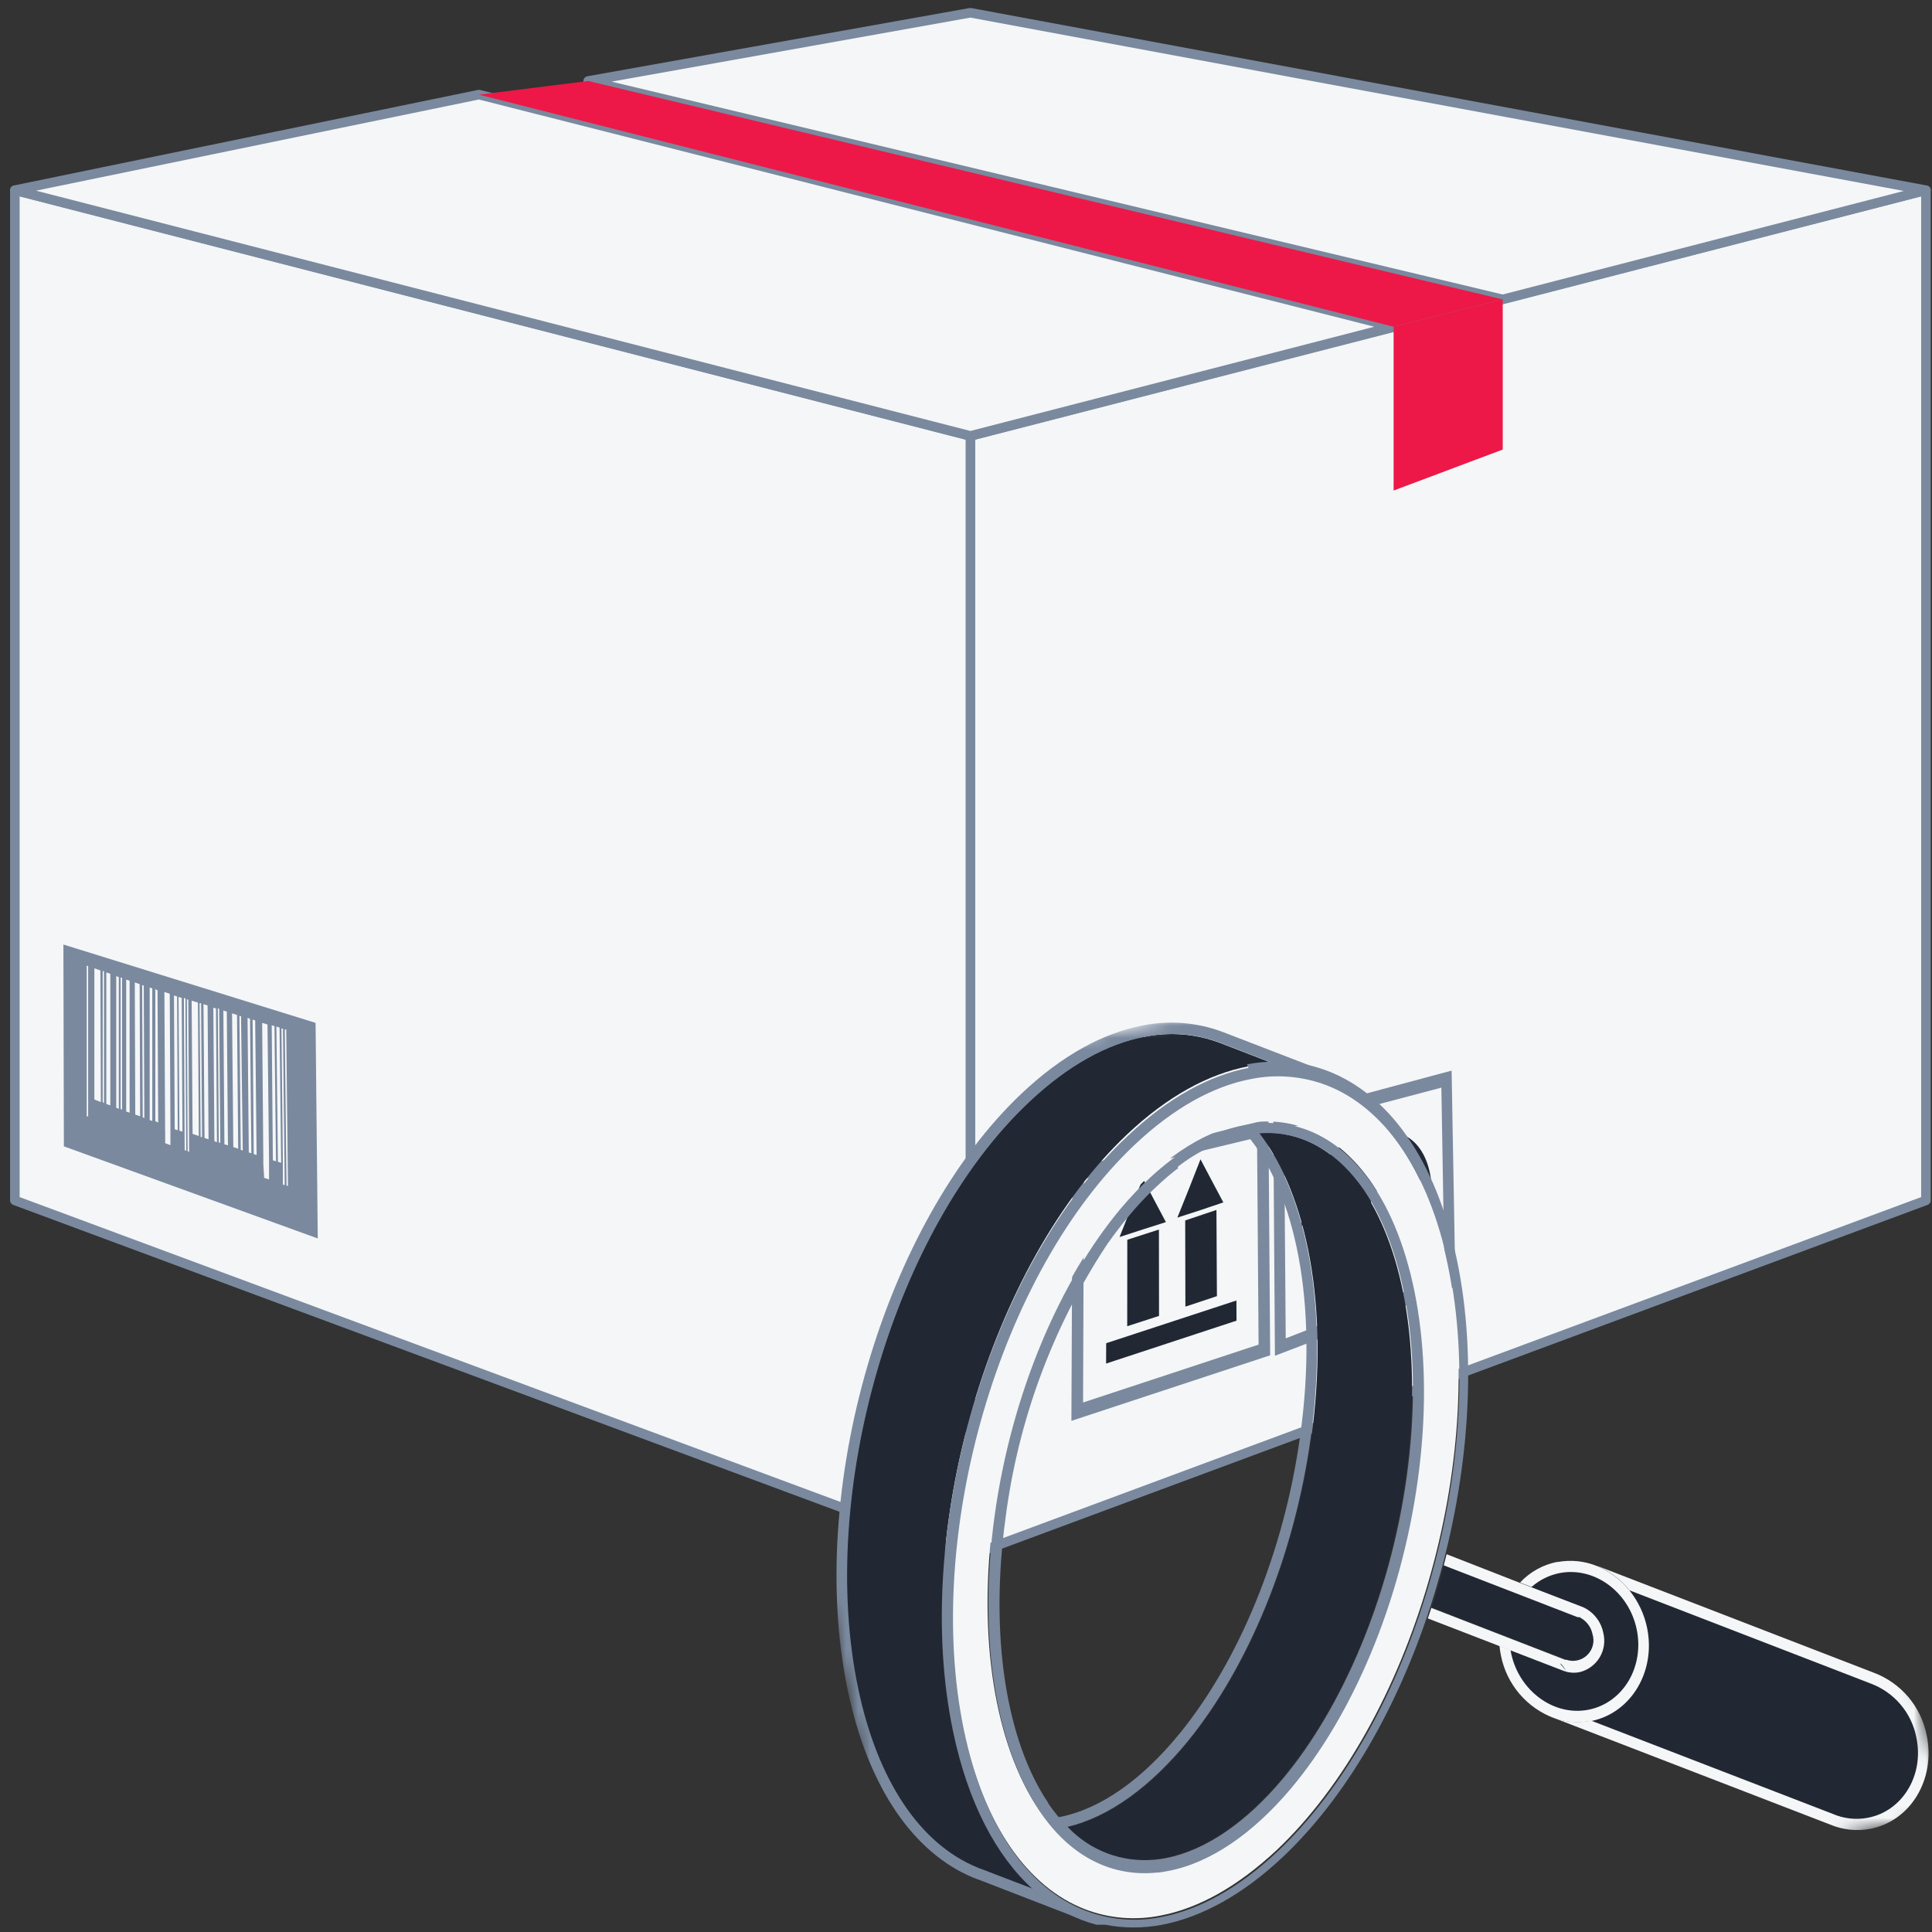 <svg xmlns="http://www.w3.org/2000/svg" width="161" height="161" viewBox="0 0 161 161" fill="none"><rect x="0" y="0" width="161" height="161" fill="#333333" stroke="none"/><g clip-path="url(#clip0_1717_5715)"><g clip-path="url(#clip1_1717_5715)"><path fill-rule="evenodd" clip-rule="evenodd" d="M160.494 100.034L80.866 129.608V36.332L160.494 15.852V100.034Z" fill="#F4F6F8" stroke="#7A899E" stroke-width="0.796" stroke-linejoin="round"></path><path fill-rule="evenodd" clip-rule="evenodd" d="M1.238 100.034L80.866 129.608V36.332L1.238 15.852V100.034Z" fill="#F4F6F8" stroke="#7A899E" stroke-width="0.796" stroke-linejoin="round"></path><path fill-rule="evenodd" clip-rule="evenodd" d="M80.866 36.326L1.238 15.846L39.914 7.883L116.134 27.224L80.866 36.326Z" fill="#F4F6F8" stroke="#7A899E" stroke-width="0.796" stroke-linejoin="round"></path><path fill-rule="evenodd" clip-rule="evenodd" d="M125.227 24.951L49.015 6.748L80.866 1.062L160.494 15.849L125.227 24.951Z" fill="#F4F6F8" stroke="#7A899E" stroke-width="0.796" stroke-linejoin="round"></path><path fill-rule="evenodd" clip-rule="evenodd" d="M125.228 24.953L116.134 27.23L39.914 7.889L49.016 6.75L125.228 24.953Z" fill="#ED1847"></path><path fill-rule="evenodd" clip-rule="evenodd" d="M125.227 37.463L116.134 40.879V27.23L125.227 24.953V37.463Z" fill="#ED1847"></path><g style="mix-blend-mode:multiply"><path fill-rule="evenodd" clip-rule="evenodd" d="M89.379 97.342L105.703 93.273L105.846 112.942L89.283 118.404L89.379 97.342ZM90.326 98.258L90.255 116.875L104.882 112.05L104.755 94.794L90.326 98.258Z" fill="#7A899E"></path></g><g style="mix-blend-mode:multiply"><path fill-rule="evenodd" clip-rule="evenodd" d="M92.182 111.934L103.035 108.375L103.043 110.055L92.174 113.63L92.182 111.934Z" fill="#212833"></path></g><g style="mix-blend-mode:multiply"><path fill-rule="evenodd" clip-rule="evenodd" d="M93.942 103.313L96.577 102.461L96.585 109.659L93.934 110.519L93.942 103.313Z" fill="#212833"></path></g><g style="mix-blend-mode:multiply"><path fill-rule="evenodd" clip-rule="evenodd" d="M95.24 98.211L96.195 100.026L97.159 101.842L95.232 102.455L93.297 103.084L94.268 100.64L95.24 98.211Z" fill="#212833"></path></g><g style="mix-blend-mode:multiply"><path fill-rule="evenodd" clip-rule="evenodd" d="M98.767 101.704L101.37 100.828L101.41 108.011L98.782 108.886L98.767 101.704Z" fill="#212833"></path></g><g style="mix-blend-mode:multiply"><path fill-rule="evenodd" clip-rule="evenodd" d="M100.041 96.609L100.989 98.401L101.944 100.201L100.033 100.846L98.114 101.467L99.086 99.046L100.041 96.609Z" fill="#212833"></path></g><g style="mix-blend-mode:multiply"><path fill-rule="evenodd" clip-rule="evenodd" d="M114.254 99.335V106.812C114.278 107.149 114.195 107.485 114.016 107.771C113.837 108.057 113.572 108.279 113.259 108.405C112.733 108.612 112.144 107.999 112.096 107.211C112.017 106.016 112.184 105.921 112.622 106.231C112.733 106.311 112.558 107.553 113.227 107.449C113.673 107.378 113.522 106.255 113.522 105.857C113.522 105.459 113.426 99.542 113.426 99.542C112.759 99.866 112.244 100.437 111.993 101.135C111.778 100.952 109.898 99.375 108.457 102.266C108.409 100.129 109.175 98.054 110.599 96.461C111.396 95.65 112.353 95.015 113.41 94.597C113.553 94.542 113.673 93.252 113.8 93.212C113.928 93.172 114.135 94.382 114.278 94.343C116.667 93.809 119 94.98 119.311 98.826C118.307 98.029 117.001 98.029 115.823 99.956C115.361 99.479 114.756 99.073 114.254 99.335Z" fill="#212833"></path></g><g style="mix-blend-mode:multiply"><path fill-rule="evenodd" clip-rule="evenodd" d="M107.008 94.1L120.115 90.636L120.378 106.347L107.144 111.531L107.008 94.1ZM120.967 89.219L106.108 93.2L106.244 112.98L121.286 107.223L120.967 89.219Z" fill="#7A899E"></path></g><path fill-rule="evenodd" clip-rule="evenodd" d="M26.297 85.24L26.48 103.205L5.323 95.528L5.283 78.711L26.297 85.24Z" fill="#7A899E"></path><path fill-rule="evenodd" clip-rule="evenodd" d="M7.354 80.516L7.227 80.469V93.034H7.346V80.516H7.354ZM15.763 95.98L15.635 95.933L15.572 83.272L15.691 83.311L15.763 95.98ZM13.756 94.173V93.743L13.7 82.666L14.146 82.81L14.202 93.902V95.431L13.764 95.264V94.467V94.141L13.756 94.173ZM22.014 98.154L22.42 98.29V97.836V97.366V97.151V96.617L22.292 85.374L21.846 85.239L21.942 96.442V96.999L22.014 98.154ZM23.853 85.788H23.733L23.877 98.815H23.996L23.853 85.788ZM23.726 98.735L23.582 85.716H23.455L23.574 96.984V98.735H23.718H23.726ZM23.033 85.549L23.16 96.816L23.431 96.896L23.296 85.629L23.033 85.549ZM22.643 85.438L22.738 96.689L23.001 96.777L22.873 85.509L22.619 85.438H22.643ZM21.05 84.96L21.145 96.171L21.384 96.251L21.265 85.031L21.026 84.96H21.05ZM20.628 84.824L20.732 96.036L20.947 96.108L20.835 84.896L20.628 84.824ZM20.23 95.877L20.087 84.673H19.951L20.063 95.821L20.198 95.869L20.23 95.877ZM19.338 84.442L19.442 95.59L19.848 95.725L19.752 84.578L19.338 84.45V84.442ZM18.613 84.211L18.701 95.359L18.996 95.447L18.9 84.299L18.613 84.211ZM18.151 84.068L18.231 95.216H18.359L18.263 84.068L18.151 84.028V84.068ZM17.777 83.957L17.865 95.104L18.08 95.184L18 84.036L17.777 83.972V83.957ZM17.379 94.937L17.299 83.789L16.957 83.678L17.045 94.826L17.379 94.945V94.937ZM16.838 94.754L16.758 83.606H16.631L16.718 94.754H16.838ZM16.567 94.666L16.049 94.491L15.97 83.391L16.495 83.55L16.567 94.698V94.666ZM15.516 95.909L15.388 95.837L15.325 83.184H15.452L15.516 95.909ZM14.879 83.081L15.142 83.16L15.205 94.308L14.95 94.221L14.879 83.073V83.081ZM14.497 82.953L14.759 83.041L14.815 94.189L14.56 94.101L14.497 82.953ZM12.904 82.436L13.127 82.515L13.183 93.544L12.944 93.432V82.38L12.904 82.436ZM12.474 82.292L12.689 82.364V93.416L12.474 93.337V82.284V82.292ZM12.028 93.162L11.893 93.122L11.845 82.085L11.98 82.133L12.028 93.162ZM11.232 81.87L11.638 82.006L11.678 93.026L11.272 92.883L11.232 81.87ZM10.515 81.631L10.802 81.727V92.724L10.515 92.628V81.631ZM10.053 81.472H10.173V92.461L10.053 92.421V81.432V81.472ZM9.687 81.345L9.902 81.424V92.405L9.687 92.317V81.345ZM9.201 92.118L8.859 91.999V81.034L9.193 81.154V92.118H9.201ZM8.66 91.927L8.556 91.84V80.931H8.668V91.887L8.66 91.927ZM7.864 91.625V80.692L8.365 80.867L8.405 91.84L7.864 91.625Z" fill="#F4F6F8"></path><mask id="mask0_1717_5715" style="mask-type:luminance" maskUnits="userSpaceOnUse" x="60" y="75" width="102" height="93"><path d="M76.224 167.698L60.426 92.138L146.169 75.695L161.96 151.254L76.224 167.698Z" fill="white"></path></mask><g mask="url(#mask0_1717_5715)"><path d="M135.81 132.531C136.531 133.433 137.03 134.491 137.267 135.621C138.023 139.244 135.961 142.708 132.656 143.4L152.746 151.156C153.668 151.559 154.689 151.672 155.677 151.483C158.567 150.933 160.383 147.931 159.722 144.786C159.523 143.776 159.069 142.834 158.403 142.049C157.736 141.264 156.88 140.663 155.916 140.303L135.81 132.531Z" fill="#212833"></path><path d="M133.119 130.508C134.166 130.947 135.086 131.642 135.794 132.53L155.892 140.294C156.858 140.655 157.714 141.257 158.381 142.043C159.047 142.83 159.501 143.774 159.698 144.785C160.359 147.93 158.544 150.932 155.653 151.482C154.666 151.671 153.644 151.558 152.723 151.155L132.625 143.4H132.537C131.532 143.591 130.494 143.514 129.527 143.177L152.452 152.023C153.523 152.484 154.706 152.617 155.852 152.406C159.213 151.761 161.323 148.265 160.558 144.602C160.328 143.426 159.801 142.33 159.025 141.416C158.25 140.503 157.254 139.804 156.131 139.386L133.15 130.508H133.103" fill="#F4F6F8"></path><path d="M130.036 138.62L130.554 139.249C130.426 139.04 130.282 138.84 130.124 138.652H130.036M129.973 131.119C129.1 131.291 128.289 131.692 127.624 132.282L131.756 133.874L131.892 133.922C132.331 134.115 132.718 134.411 133.019 134.786C133.32 135.16 133.526 135.601 133.62 136.072C133.709 136.419 133.728 136.78 133.675 137.134C133.623 137.488 133.501 137.828 133.315 138.134C133.13 138.441 132.885 138.707 132.596 138.917C132.306 139.128 131.978 139.279 131.629 139.361C131.198 139.442 130.752 139.407 130.339 139.257L130.212 139.209L125.88 137.537L125.928 137.808C126.589 140.953 129.471 143.055 132.354 142.506C135.236 141.957 137.052 138.955 136.391 135.801C135.73 132.648 132.863 130.562 129.973 131.111" fill="#212833"></path><path d="M129.782 130.154C128.588 130.386 127.498 130.991 126.669 131.882L127.625 132.249C128.29 131.659 129.101 131.258 129.974 131.086C132.864 130.537 135.739 132.639 136.392 135.776C137.045 138.914 135.245 141.924 132.354 142.481C129.464 143.038 126.589 140.888 125.928 137.783L125.881 137.512L124.957 137.154C124.982 137.421 125.022 137.687 125.076 137.95C125.308 139.134 125.841 140.238 126.623 141.156C127.406 142.073 128.411 142.774 129.544 143.19C130.51 143.527 131.548 143.604 132.554 143.413H132.641C135.946 142.72 138.008 139.256 137.252 135.633C137.015 134.503 136.516 133.445 135.794 132.543C135.087 131.655 134.166 130.96 133.119 130.521C132.064 130.082 130.905 129.961 129.782 130.17" fill="#F4F6F8"></path><path d="M130.053 138.616H130.14C130.14 138.616 130.084 138.568 130.068 138.576M131.661 134.746C131.724 134.762 131.789 134.762 131.852 134.746H131.637M131.637 134.746H131.852H131.621M120.338 130.398C120.027 131.593 119.677 132.787 119.303 133.95L130.451 138.274H130.546C130.845 138.376 131.167 138.394 131.475 138.324C131.783 138.255 132.066 138.102 132.293 137.882C132.52 137.662 132.681 137.384 132.759 137.077C132.838 136.771 132.829 136.449 132.736 136.148C132.675 135.84 132.543 135.551 132.351 135.304C132.159 135.057 131.912 134.857 131.629 134.722H131.589H131.486L120.338 130.406" fill="#212833"></path><path d="M130.037 138.633C130.037 138.633 130.037 138.633 130.108 138.673C130.266 138.861 130.41 139.061 130.538 139.27L130.021 138.641M120.545 129.547L120.314 130.447L131.462 134.763H131.566H131.797C131.734 134.779 131.668 134.779 131.605 134.763C131.888 134.898 132.135 135.097 132.327 135.345C132.519 135.592 132.651 135.881 132.712 136.188C132.806 136.49 132.814 136.812 132.736 137.118C132.657 137.424 132.496 137.703 132.269 137.923C132.043 138.143 131.76 138.296 131.451 138.365C131.143 138.434 130.821 138.417 130.522 138.315H130.427L119.279 133.991C119.183 134.285 119.088 134.58 118.984 134.867L124.941 137.168L125.864 137.526L130.196 139.198L130.323 139.246C130.736 139.396 131.182 139.431 131.613 139.35C131.962 139.268 132.29 139.117 132.58 138.906C132.87 138.696 133.114 138.43 133.3 138.124C133.485 137.817 133.607 137.477 133.66 137.123C133.712 136.769 133.693 136.408 133.604 136.061C133.51 135.59 133.304 135.149 133.003 134.775C132.702 134.4 132.316 134.104 131.876 133.911L131.741 133.863L127.608 132.271L126.653 131.904L120.545 129.516" fill="#F4F6F8"></path><path d="M104.939 94.427C108.92 99.571 110.783 108.896 109.278 119.813C107.885 129.854 103.975 139.043 99.046 145.103C95.957 148.901 92.461 151.473 88.941 152.269C89.857 153.227 90.977 153.967 92.217 154.433C93.458 154.899 94.788 155.079 96.108 154.961C96.437 154.935 96.764 154.89 97.087 154.825C100.463 154.18 103.824 151.791 106.81 148.24C111.802 142.3 115.784 133.111 117.161 123.006C118.539 112.901 117.066 104.333 113.626 99.205C111.428 95.948 108.434 94.141 104.867 94.427M95.311 86.401C92.19 86.998 88.941 88.79 85.668 91.855C74.441 102.502 68.063 124.383 71.471 140.691C73.111 148.543 76.718 153.663 81.313 155.59C81.504 155.677 81.703 155.749 81.91 155.821L86.059 157.413C83.017 154.65 80.652 150.247 79.41 144.243C75.946 127.664 82.46 105.368 93.926 94.531C97.294 91.346 100.726 89.498 103.983 88.869C104.695 88.734 105.417 88.657 106.141 88.638L101.682 86.918C99.666 86.15 97.473 85.97 95.359 86.401" fill="#212833"></path><path d="M87.173 150.129L87.229 150.2L87.157 150.097M92.11 103.658C92.062 103.729 92.007 103.801 91.959 103.881L92.11 103.658ZM92.301 103.387C92.261 103.435 92.23 103.491 92.19 103.546C92.15 103.602 92.261 103.435 92.301 103.387ZM103.744 94.524H103.863C107.988 99.398 109.867 108.682 108.354 119.599C107.001 129.465 103.17 138.479 98.329 144.427C95.255 148.21 91.776 150.75 88.264 151.427H88.137C87.826 151.06 87.523 150.63 87.229 150.232C87.718 150.956 88.275 151.63 88.893 152.247C92.413 151.45 95.908 148.855 98.998 145.08C103.927 139.021 107.837 129.831 109.23 119.79C110.735 108.873 108.88 99.549 104.89 94.405H104.707C104.384 94.43 104.062 94.475 103.744 94.54M95.2 85.463C91.943 86.084 88.519 87.931 85.143 91.116C73.676 101.954 67.171 124.234 70.642 140.844C72.37 149.094 76.216 154.421 81.058 156.451C81.273 156.531 81.48 156.618 81.695 156.69L90.127 159.955C90.541 160.117 90.964 160.255 91.393 160.369C90.987 160.257 90.597 160.13 90.191 159.979C88.68 159.38 87.293 158.508 86.098 157.407L81.95 155.814C81.743 155.742 81.543 155.671 81.352 155.583C76.758 153.656 73.151 148.536 71.51 140.685C68.102 124.377 74.48 102.463 85.756 91.849C88.989 88.791 92.277 86.992 95.399 86.394C97.513 85.964 99.706 86.143 101.721 86.912L106.18 88.632C107.755 88.589 109.322 88.86 110.791 89.428L101.976 86.028C99.817 85.197 97.466 85.001 95.2 85.463Z" fill="#7A899E"></path><path d="M97.302 155.787C96.959 155.85 96.609 155.898 96.266 155.93C92.285 156.296 88.957 154.338 86.528 150.73C82.977 145.451 81.392 136.549 82.817 126.213C84.243 115.877 88.304 106.561 93.392 100.517C96.529 96.79 100.057 94.322 103.6 93.645C103.943 93.581 104.293 93.534 104.635 93.502C108.617 93.127 111.945 95.094 114.382 98.693C117.925 103.981 119.51 112.875 118.084 123.211C116.659 133.547 112.606 142.863 107.518 148.915C104.373 152.641 100.845 155.11 97.302 155.787ZM104.165 89.799C101.044 90.396 97.795 92.188 94.515 95.254C83.255 105.9 76.885 127.782 80.269 144.089C81.949 152.116 85.684 157.284 90.422 159.107C92.435 159.876 94.625 160.055 96.736 159.625C99.858 159.028 103.106 157.236 106.387 154.178C117.662 143.524 124.041 121.65 120.633 105.334C118.96 97.316 115.218 92.148 110.488 90.317C108.472 89.548 106.279 89.369 104.165 89.799Z" fill="#F4F6F8"></path><path d="M98.13 97.248C99.79 95.941 101.726 95.028 103.792 94.581C104.11 94.516 104.432 94.47 104.755 94.445H104.938C108.49 94.183 111.484 95.99 113.698 99.223C117.137 104.351 118.611 112.999 117.233 123.024C115.855 133.049 111.858 142.318 106.881 148.258C103.895 151.809 100.511 154.198 97.159 154.843C96.835 154.908 96.508 154.953 96.179 154.979C94.859 155.097 93.53 154.917 92.289 154.451C91.048 153.985 89.928 153.245 89.013 152.287C88.395 151.671 87.837 150.996 87.349 150.273V150.225L87.293 150.153C83.885 145.025 82.436 136.409 83.805 126.424C84.842 118.423 87.664 110.757 92.063 103.993C92.11 103.913 92.166 103.841 92.214 103.77L92.293 103.658C92.293 103.603 92.365 103.547 92.405 103.499L92.524 103.332L92.604 103.22L92.755 103.005L92.803 102.95L92.994 102.687C93.368 102.185 93.751 101.707 94.141 101.246C95.239 99.932 96.46 98.727 97.788 97.646L97.907 97.559L97.971 97.503L98.051 97.447L98.154 97.368H98.194M103.664 93.769C100.121 94.445 96.593 96.954 93.456 100.64C88.368 106.684 84.299 116.064 82.882 126.336C81.464 136.608 83.041 145.575 86.592 150.854C88.981 154.469 92.373 156.428 96.331 156.054C96.673 156.054 97.023 155.974 97.366 155.91C100.909 155.233 104.437 152.765 107.582 149.038C112.67 142.987 116.731 133.614 118.149 123.334C119.566 113.054 117.989 104.104 114.446 98.817C112.009 95.202 108.665 93.243 104.7 93.625C104.357 93.625 104.007 93.705 103.664 93.769ZM96.8 159.748C94.689 160.179 92.499 159.999 90.486 159.231C85.708 157.407 82.013 152.239 80.333 144.213C76.925 127.905 83.311 105.991 94.579 95.377C97.82 92.319 101.108 90.52 104.23 89.922C106.344 89.492 108.536 89.672 110.552 90.44C115.282 92.272 119.025 97.439 120.697 105.458C124.105 121.774 117.727 143.679 106.451 154.302C103.211 157.359 99.922 159.151 96.8 159.748ZM104.047 88.991C100.79 89.62 97.358 91.467 93.99 94.652C82.46 105.37 75.946 127.666 79.418 144.261C80.66 150.225 83.025 154.668 86.067 157.431C87.261 158.533 88.649 159.405 90.159 160.003C90.558 160.154 90.956 160.282 91.362 160.393H91.537H91.601H91.736H91.848H91.927H92.087C93.665 160.698 95.286 160.698 96.864 160.393C100.113 159.764 103.545 157.917 106.913 154.74C118.388 143.894 124.885 121.614 121.413 105.004C119.654 96.564 115.656 91.189 110.68 89.262C109.211 88.693 107.644 88.423 106.069 88.465C105.345 88.484 104.623 88.561 103.911 88.696" fill="#7A899E"></path></g></g></g><defs><clipPath id="clip0_1717_5715"><rect width="160.06" height="160.14" fill="white" transform="translate(0.836 0.664)"></rect></clipPath><clipPath id="clip1_1717_5715"><rect width="160.052" height="160.14" fill="white" transform="translate(0.84 0.664)"></rect></clipPath></defs></svg>